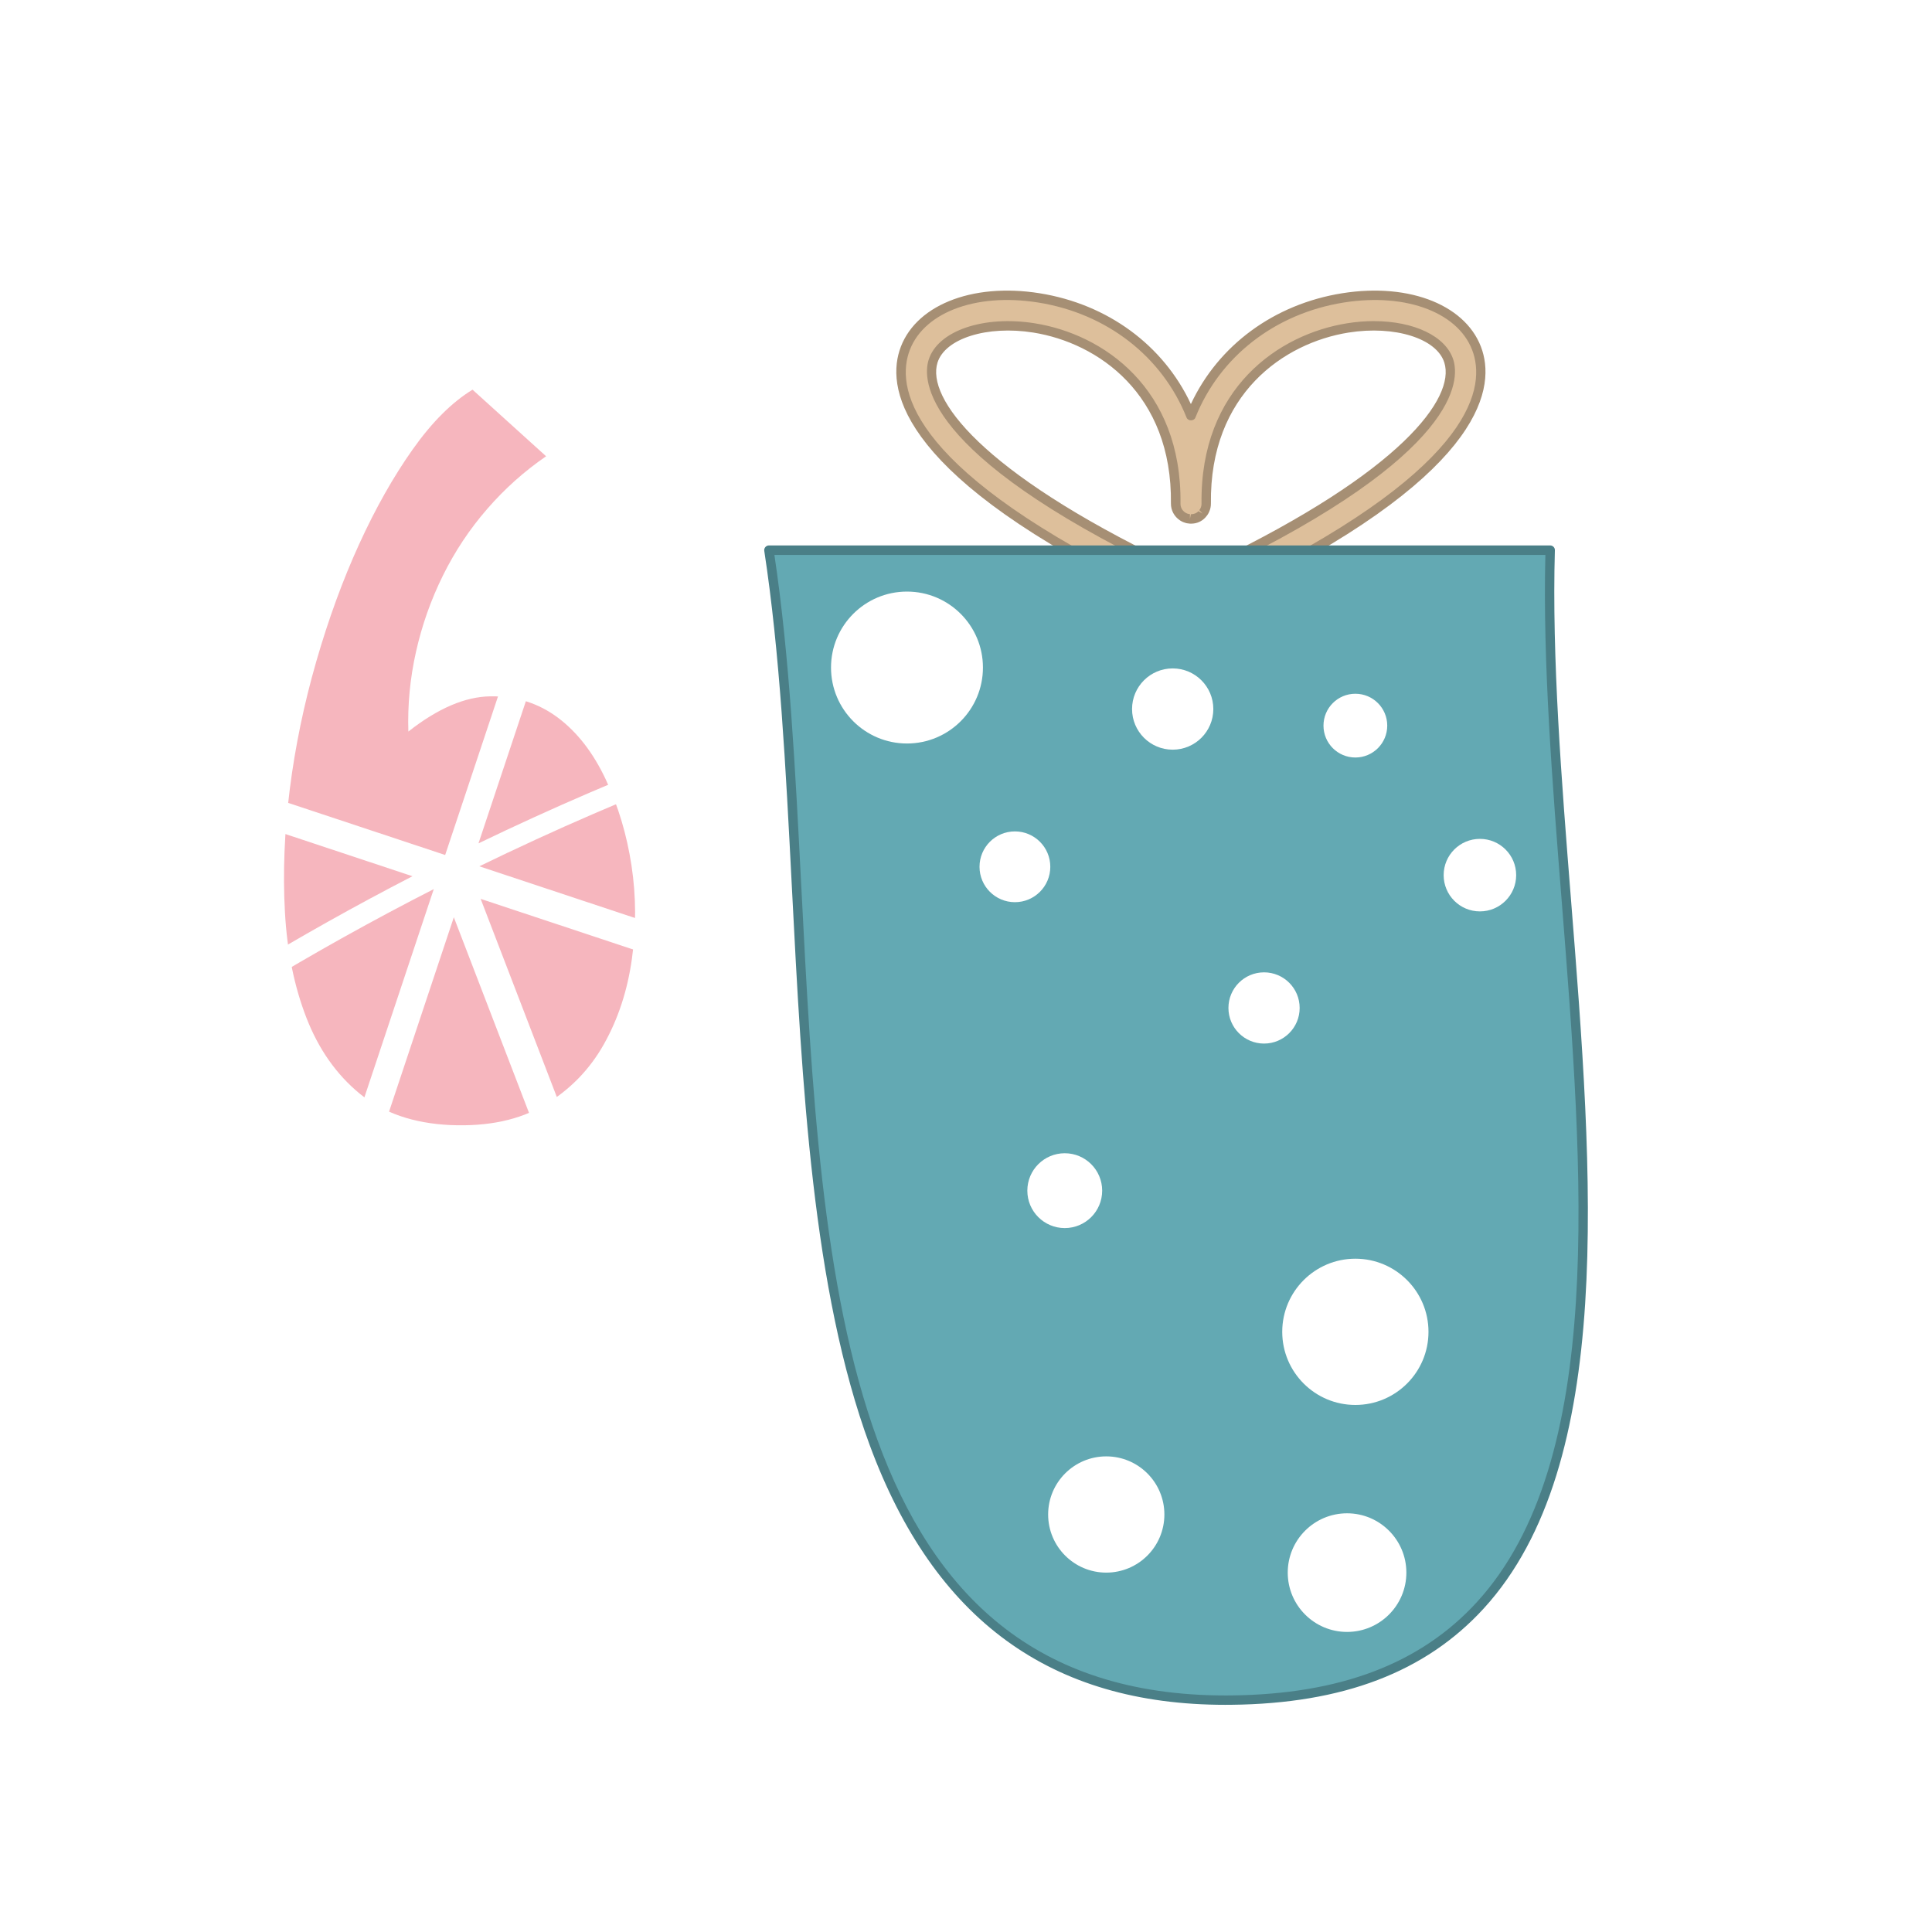 <?xml version="1.0" encoding="UTF-8"?><svg id="Ebene_1" xmlns="http://www.w3.org/2000/svg" xmlns:xlink="http://www.w3.org/1999/xlink" viewBox="0 0 600 600"><defs><style>.cls-1{fill:none;}.cls-2{fill:#ddbf9b;}.cls-3{fill:#63a9b3;}.cls-4{fill:#f6b6be;}.cls-5{fill:#4a7f87;}.cls-6{clip-path:url(#clippath-1);}.cls-7{clip-path:url(#clippath-2);}.cls-8{fill:#fff;}.cls-9{fill:#a68f74;}.cls-10{clip-path:url(#clippath);}</style><clipPath id="clippath"><rect class="cls-1" width="600" height="600"/></clipPath><clipPath id="clippath-1"><rect class="cls-1" width="600" height="600"/></clipPath><clipPath id="clippath-2"><rect class="cls-1" width="600" height="600"/></clipPath></defs><g class="cls-10"><g class="cls-6"><rect class="cls-8" width="600" height="600"/></g><rect class="cls-8" width="600" height="600"/><g class="cls-7"><rect class="cls-8" x="8.42" y="27.65" width="564.4" height="564.4"/><path class="cls-4" d="M169.58,141.71c-6.72,4.62-12.82,10.06-18.27,16.34-5.46,6.28-10.05,13.18-13.77,20.72-3.72,7.53-6.5,15.41-8.34,23.62-1.85,8.22-2.64,16.49-2.38,24.8,9.16-7.21,17.69-10.86,25.59-10.94,7.9-.08,14.86,2.14,20.88,6.65,6.01,4.52,10.96,10.91,14.84,19.18,3.88,8.27,6.54,17.18,7.99,26.73,1.45,9.55,1.49,19.22.12,29-1.37,9.79-4.27,18.62-8.7,26.49-4.43,7.87-10.55,14.15-18.36,18.83-7.81,4.69-17.58,6.77-29.32,6.27-11.52-.54-20.9-3.79-28.14-9.75-7.24-5.96-12.76-13.8-16.54-23.52-3.78-9.71-6.02-20.67-6.69-32.88-.68-12.2-.17-24.93,1.51-38.18,1.68-13.25,4.42-26.45,8.21-39.6,3.79-13.15,8.23-25.31,13.33-36.48,5.1-11.16,10.64-20.97,16.63-29.43,5.98-8.45,12.17-14.63,18.58-18.54l22.84,20.67Z"/><path class="cls-2" d="M458.97,109.37c-4.13-13.2-21.35-20.12-41.88-16.85-18.06,2.88-38.27,14.18-47.23,36.66-8.96-22.48-29.17-33.79-47.23-36.66-20.52-3.27-37.75,3.66-41.88,16.85-3.83,12.24,1.13,38.26,77.39,75.01.66.32,1.36.47,2.05.47,1.76,0,3.45-.99,4.26-2.68,1.13-2.35.14-5.18-2.21-6.31-59.2-28.52-76.25-51.59-72.47-63.66,2.61-8.33,16.1-12.78,31.37-10.34,20.56,3.28,44.42,19.53,43.99,54.55-.02,1.66.83,3.13,2.12,3.99.01,0,.02.01.04.02.23.15.48.3.75.4.07.03.14.04.21.07.22.08.43.16.66.2.15.03.31.03.46.05.15.02.29.05.44.05,0,0,.02,0,.04,0,0,0,.02,0,.04,0,.02,0,.04,0,.06,0,.05,0,.1-.01.15-.02,1.22-.02,2.33-.54,3.14-1.38.09-.09.15-.19.23-.28.1-.12.21-.24.3-.37.17-.24.31-.5.42-.76h0c.27-.61.42-1.27.41-1.97-.44-35.02,23.42-51.27,43.98-54.55,15.27-2.43,28.76,2.01,31.37,10.34,3.78,12.08-13.27,35.14-72.48,63.66-2.35,1.13-3.34,3.96-2.21,6.31.82,1.69,2.5,2.68,4.26,2.68.69,0,1.39-.15,2.05-.47,76.27-36.74,81.23-62.77,77.39-75.01"/><path class="cls-9" d="M426.7,99.73c12.35,0,22.34,4.62,24.65,12.03,1.92,6.14,2.33,29.02-73.24,65.42-1.62.78-2.31,2.73-1.52,4.35.76,1.57,2.78,2.29,4.36,1.52,75.28-36.26,80.32-61.46,76.63-73.25-3.9-12.47-20.46-18.99-40.25-15.85-21.29,3.39-38.53,16.76-46.1,35.76-.45,1.11-2.27,1.11-2.72,0-7.57-19-24.81-32.37-46.1-35.76-19.78-3.15-36.35,3.37-40.25,15.85-3.69,11.79,1.35,36.99,76.63,73.25,1.57.77,3.6.04,4.36-1.52.78-1.62.1-3.57-1.52-4.35-75.57-36.4-75.16-59.28-73.24-65.42,2.82-9.02,17-13.91,33-11.35,21.14,3.37,45.67,20.06,45.22,56.01-.02,1.11.53,2.13,1.46,2.75.19.12.36.22.54.29.29.1.44.15.59.18.01,0,.32.03.34.03v1.48s.3-1.44.3-1.44c1.03-.03,1.78-.36,2.35-.95l1.28.73-1.02-1.06c.23-.31.32-.48.4-.66.2-.45.3-.91.29-1.36-.45-35.95,24.08-52.64,45.21-56.01,2.86-.46,5.66-.68,8.35-.68M379.53,186.3c-2.37,0-4.55-1.37-5.58-3.5-1.48-3.08-.18-6.78,2.89-8.27,58.43-28.14,75.15-50.94,71.71-61.91-2.35-7.52-15.41-11.62-29.74-9.34-19.99,3.19-43.18,19-42.75,53.09.01.88-.17,1.74-.54,2.57-.16.36-.34.7-.56,1.01-.08.12-.19.25-.3.38-.23.28-.31.38-.4.47-1.1,1.14-2.58,1.79-4.16,1.82h-.14c-.35.01-.52,0-.68-.03-.37-.04-.54-.06-.7-.09-.29-.06-.58-.16-.86-.26-.03,0-.26-.09-.29-.1-.33-.14-.66-.32-.97-.52-1.8-1.2-2.84-3.15-2.82-5.25.43-34.09-22.76-49.9-42.75-53.09-14.32-2.28-27.39,1.82-29.74,9.34-3.43,10.97,13.29,33.76,71.71,61.91,3.08,1.48,4.37,5.19,2.89,8.27-1.43,2.97-5.28,4.33-8.26,2.89-77.26-37.22-82.13-64.07-78.16-76.76,4.36-13.9,22.26-21.25,43.51-17.86,21.13,3.37,38.46,16.13,47,34.42,8.54-18.29,25.87-31.05,47-34.42,21.29-3.39,39.16,3.97,43.51,17.86,3.98,12.69-.89,39.54-78.16,76.76-.85.4-1.75.61-2.68.61"/><path class="cls-3" d="M238.8,170.86c21.15,138.09-14.78,358.75,143.55,357.12,161.8-1.66,95-214.94,99.07-357.12h-242.62Z"/><path class="cls-5" d="M240.5,172.33c4.68,31.35,6.46,66.17,8.35,102.99,6.32,123.51,12.87,251.22,131.76,251.22.57,0,1.14,0,1.73-.01,33.84-.35,58.8-9.83,76.32-28.98,40.14-43.9,33.11-132.4,26.32-217.99-2.89-36.4-5.88-74.03-5.05-107.22h-239.41ZM380.62,529.45c-54.31,0-90.46-26.37-110.5-80.59-17.78-48.12-21.04-111.81-24.2-173.4-1.92-37.4-3.73-72.74-8.57-104.38-.07-.42.06-.85.34-1.18.28-.32.68-.51,1.11-.51h242.62c.39,0,.77.16,1.05.44.28.28.43.67.41,1.06-.96,33.4,2.07,71.53,5,108.41,6.84,86.21,13.92,175.36-27.07,220.2-18.09,19.79-43.75,29.58-78.45,29.94-.58,0-1.17,0-1.74,0"/><path class="cls-8" d="M326.18,269.19c0-6.07-4.92-10.99-10.99-10.99s-10.99,4.92-10.99,10.99,4.92,10.99,10.99,10.99,10.99-4.92,10.99-10.99"/><path class="cls-8" d="M420.92,235.25c5.47,0,9.9-4.43,9.9-9.9s-4.43-9.9-9.9-9.9-9.9,4.43-9.9,9.9,4.43,9.9,9.9,9.9"/><path class="cls-8" d="M403.62,313.03c0-6.11-4.95-11.06-11.06-11.06s-11.06,4.96-11.06,11.06,4.95,11.06,11.06,11.06,11.06-4.95,11.06-11.06"/><path class="cls-8" d="M342.29,369.77c0-6.42-5.2-11.62-11.62-11.62s-11.62,5.2-11.62,11.62,5.2,11.62,11.62,11.62,11.62-5.2,11.62-11.62"/><path class="cls-8" d="M420.92,390.9c-12.54,0-22.71,10.17-22.71,22.71s10.17,22.71,22.71,22.71,22.71-10.17,22.71-22.71-10.17-22.71-22.71-22.71"/><path class="cls-8" d="M343.56,452.29c-9.97,0-18.05,8.08-18.05,18.05s8.08,18.05,18.05,18.05,18.05-8.08,18.05-18.05-8.08-18.05-18.05-18.05"/><path class="cls-8" d="M459.6,260.52c-6.22,0-11.26,5.04-11.26,11.26s5.04,11.26,11.26,11.26,11.26-5.04,11.26-11.26-5.04-11.26-11.26-11.26"/><path class="cls-8" d="M281.67,183.72c-13.03,0-23.59,10.56-23.59,23.59s10.56,23.59,23.59,23.59,23.59-10.56,23.59-23.59-10.56-23.59-23.59-23.59"/><path class="cls-8" d="M364.19,207.58c-6.97,0-12.62,5.65-12.62,12.62s5.65,12.62,12.62,12.62,12.62-5.65,12.62-12.62-5.65-12.62-12.62-12.62"/><path class="cls-8" d="M418.34,469.97c-10.17,0-18.42,8.25-18.42,18.42s8.25,18.42,18.42,18.42,18.42-8.25,18.42-18.42-8.25-18.42-18.42-18.42"/><path class="cls-8" d="M218.05,232.04c-23.59,8.94-46.75,18.92-69.45,29.87,6.56-19.68,13.12-39.36,19.68-59.05,1.77-5.31-6.62-7.59-8.38-2.31-7.22,21.66-14.44,43.32-21.65,64.98-22.39-7.43-44.79-14.87-67.19-22.31-5.8-1.92-8.28,7.22-2.52,9.13,19.85,6.59,39.7,13.18,59.55,19.77-17.73,9.15-35.14,18.92-52.21,29.29-3.62,2.2-.31,7.9,3.32,5.69,18.12-11.02,36.64-21.35,55.51-30.98-11.01,33.05-22.02,66.1-33.03,99.15-1.77,5.31,6.61,7.6,8.37,2.31,10.3-30.91,20.59-61.81,30.89-92.72,10.7,27.85,21.41,55.7,32.11,83.55,2.26,5.87,11.81,3.32,9.52-2.63-11.1-28.88-22.2-57.76-33.3-86.63,21.44,7.12,42.88,14.24,64.32,21.35,5.8,1.92,8.28-7.22,2.52-9.13-22.42-7.44-44.83-14.89-67.25-22.33,23.15-11.29,46.82-21.53,70.93-30.68,3.93-1.49,2.22-7.86-1.75-6.35"/></g></g></svg>